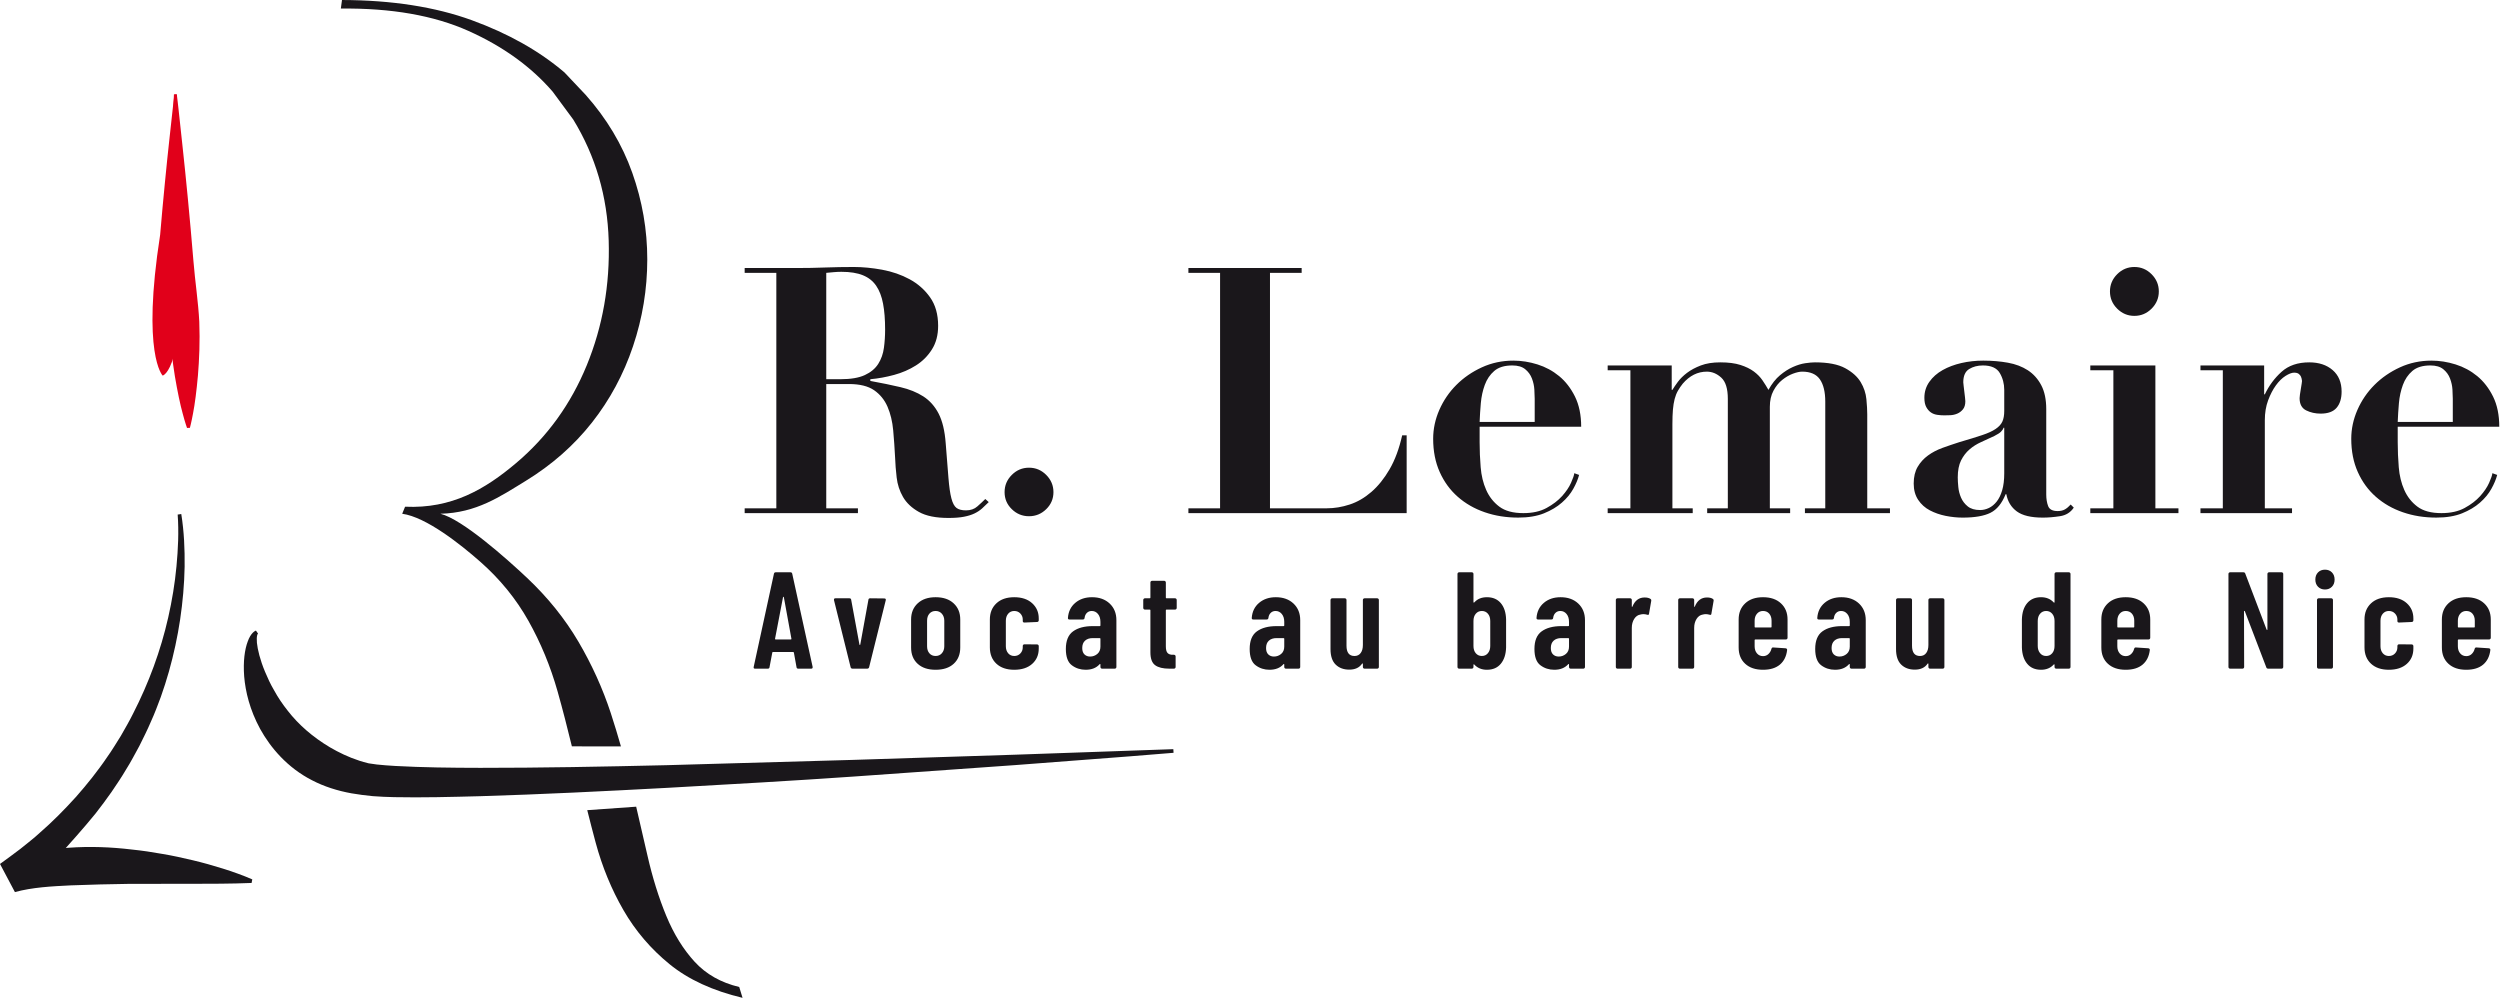 <svg xmlns="http://www.w3.org/2000/svg" width="479" height="192" viewBox="0 0 479 192">
  <g fill="none" fill-rule="evenodd">
    <path fill="#1A171B" d="M105.891 17.561L109.838 22.907C114.111 29.892 116.374 37.628 116.627 46.106 116.878 54.588 115.475 62.549 112.423 69.991 109.369 77.437 104.86 83.68 98.893 88.719 92.928 93.763 86.536 97.499 77.614 97.085L77.061 98.435C81.661 99.063 88.259 104.315 92.034 107.643 95.81 110.974 98.878 114.738 101.243 118.947 103.606 123.152 105.472 127.668 106.838 132.492 107.82 135.97 108.717 139.48 109.573 143.001 112.683 143.01 115.821 143.012 118.972 143.015 118.367 140.901 117.729 138.778 117.029 136.64 115.477 131.913 113.409 127.351 110.824 122.946 108.235 118.548 104.965 114.478 101.016 110.751 97.064 107.024 88.604 99.499 84.375 98.434 91.273 98.27 95.782 95.17 100.77 92.111 105.759 89.048 109.971 85.337 113.412 80.969 116.85 76.605 119.478 71.723 121.292 66.327 123.104 60.93 124.015 55.396 124.018 49.719 124.022 44.046 123.061 38.503 121.139 33.095 119.217 27.688 116.246 22.72 112.231 18.196L108.148 13.874C103.322 9.758 97.404 6.426 90.397 3.871 83.386 1.321 75.097.03 65.525.001L65.306 1.64C74.979 1.535 83.126 2.96 89.745 5.92 96.361 8.884 101.745 12.761 105.891 17.561M133.106 184.287C130.921 181.908 129.103 178.974 127.662 175.489 126.218 172.003 125.016 168.143 124.052 163.917 123.365 160.906 122.637 157.767 121.891 154.562 118.751 154.796 115.627 155.019 112.516 155.227 113.041 157.318 113.575 159.396 114.126 161.44 115.383 166.093 117.161 170.41 119.456 174.387 121.75 178.362 124.696 181.812 128.296 184.744 131.892 187.674 136.551 189.821 142.272 191.187L141.637 189.11C138.136 188.272 135.291 186.664 133.106 184.287"/>
    <g fill="#1A171B" transform="translate(142 51)">
      <path d="M19.013 21.657C20.991 21.657 22.554 21.395 23.698 20.865 24.839 20.338 25.697 19.623 26.269 18.723 26.841 17.82 27.204 16.798 27.357 15.653 27.514 14.513 27.588 13.348 27.588 12.158 27.588 10.225 27.459 8.565 27.193 7.18 26.932 5.795 26.489 4.651 25.875 3.751 25.257 2.848 24.413 2.178 23.332 1.738 22.257 1.299 20.883 1.079 19.212 1.079 18.727 1.079 18.242 1.1 17.761 1.145L16.31 1.278 16.31 21.657 19.013 21.657zM.678 1.278L.678.353 10.638.353C12.483.353 14.307.322 16.111.252 17.914.189 19.739.155 21.584.155 23.3.155 25.114.332 27.03.681 28.941 1.037 30.689 1.641 32.273 2.499 33.856 3.353 35.164 4.508 36.197 5.959 37.23 7.41 37.746 9.235 37.746 11.432 37.746 13.194 37.352 14.701 36.556 15.95 35.768 17.206 34.746 18.228 33.49 19.02 32.238 19.812 30.842 20.418 29.304 20.834 27.766 21.252 26.245 21.528 24.755 21.657L24.755 21.988C26.907 22.382 28.83 22.777 30.525 23.178 32.217 23.572 33.678 24.165 34.91 24.953 36.141 25.749 37.118 26.848 37.843 28.253 38.569 29.663 39.019 31.553 39.197 33.929 39.417 36.699 39.591 38.917 39.724 40.588 39.86 42.259 40.041 43.553 40.285 44.478 40.526 45.406 40.857 46.016 41.276 46.327 41.691 46.634 42.298 46.787 43.087 46.787 43.966 46.787 44.691 46.536 45.263 46.027 45.835 45.524 46.341 45.05 46.784 44.61L47.44 45.203C47 45.646 46.571 46.051 46.156 46.428 45.738 46.798 45.253 47.118 44.705 47.38 44.154 47.645 43.484 47.855 42.692 48.008 41.904 48.162 40.91 48.238 39.724 48.238 37.306 48.238 35.416 47.855 34.055 47.084 32.688 46.316 31.68 45.36 31.017 44.216 30.357 43.072 29.953 41.83 29.799 40.487 29.642 39.148 29.545 37.881 29.503 36.699 29.412 34.895 29.29 33.148 29.137 31.456 28.983 29.76 28.62 28.253 28.052 26.935 27.48 25.616 26.621 24.559 25.481 23.767 24.333 22.979 22.728 22.581 20.663 22.581L16.31 22.581 16.31 46.393 22.38 46.393 22.38 47.314.678 47.314.678 46.393 6.745 46.393 6.745 1.278.678 1.278zM51.86 39.995C52.784 39.07 53.883 38.61 55.156 38.61 56.437 38.61 57.532 39.07 58.456 39.995 59.377 40.919 59.841 42.018 59.841 43.291 59.841 44.568 59.377 45.656 58.456 46.556 57.532 47.46 56.437 47.91 55.156 47.91 53.883 47.91 52.784 47.46 51.86 46.556 50.935 45.656 50.478 44.568 50.478 43.291 50.478 42.018 50.935 40.919 51.86 39.995M107.398.352L107.398 1.28 101.328 1.28 101.328 46.392 112.212 46.392C113.663 46.392 115.125 46.151 116.6 45.666 118.072 45.185 119.457 44.379 120.751 43.259 122.049 42.139 123.214 40.688 124.25 38.905 125.283 37.126 126.082 34.96 126.657 32.407L127.515 32.407 127.515 47.316 85.697 47.316 85.697 46.392 91.766 46.392 91.766 1.28 85.697 1.28 85.697.352 107.398.352zM152.048 25.418C152.048 24.933 152.027 24.34 151.982 23.635 151.94 22.934 151.787 22.229 151.522 21.528 151.256 20.823 150.827 20.23 150.234 19.746 149.645 19.261 148.818 19.02 147.761 19.02 146.268 19.02 145.113 19.372 144.297 20.077 143.484 20.778 142.881 21.671 142.487 22.746 142.092 23.823 141.834 24.989 141.726 26.241 141.618 27.497 141.538 28.693 141.496 29.837L152.048 29.837 152.048 25.418zM141.496 33.727C141.496 35.311 141.562 36.905 141.695 38.51 141.824 40.118 142.176 41.569 142.748 42.863 143.32 44.161 144.154 45.228 145.256 46.062 146.355 46.896 147.897 47.314 149.872 47.314 151.633 47.314 153.116 46.986 154.323 46.327 155.533 45.668 156.524 44.907 157.295 44.053 158.062 43.194 158.634 42.35 159.008 41.51 159.384 40.676 159.59 40.058 159.635 39.664L160.556 39.996C160.337 40.829 159.967 41.722 159.437 42.664 158.91 43.613 158.184 44.492 157.26 45.301 156.335 46.118 155.191 46.798 153.831 47.349 152.467 47.897 150.817 48.172 148.884 48.172 146.599 48.172 144.465 47.834 142.487 47.15 140.505 46.47 138.778 45.479 137.306 44.182 135.834 42.887 134.68 41.304 133.846 39.434 133.009 37.564 132.594 35.443 132.594 33.068 132.594 31.177 132.988 29.332 133.78 27.525 134.572 25.725 135.66 24.13 137.045 22.746 138.43 21.361 140.055 20.241 141.925 19.383 143.795 18.525 145.804 18.096 147.96 18.096 149.502 18.096 151.037 18.34 152.575 18.821 154.117 19.306 155.502 20.053 156.733 21.064 157.961 22.076 158.973 23.384 159.768 24.989 160.556 26.593 160.954 28.519 160.954 30.758L141.496 30.758 141.496 33.727zM178.3 19.02L178.3 23.701 178.432 23.701C178.697 23.265 179.05 22.746 179.489 22.149 179.929 21.56 180.511 20.987 181.237 20.436 181.962 19.889 182.842 19.414 183.878 19.02 184.91 18.626 186.152 18.427 187.6 18.427 189.138 18.427 190.429 18.591 191.458 18.922 192.49 19.25 193.348 19.669 194.032 20.175 194.712 20.68 195.26 21.242 195.679 21.853 196.101 22.47 196.485 23.087 196.833 23.701 197.496 22.515 198.232 21.58 199.045 20.9 199.858 20.22 200.681 19.69 201.518 19.317 202.355 18.943 203.144 18.699 203.894 18.591 204.64 18.483 205.258 18.427 205.739 18.427 208.247 18.427 210.183 18.8 211.544 19.547 212.908 20.293 213.895 21.186 214.512 22.219 215.13 23.251 215.489 24.34 215.601 25.484 215.712 26.628 215.765 27.594 215.765 28.386L215.765 46.393 220.118 46.393 220.118 47.314 203.824 47.314 203.824 46.393 207.721 46.393 207.721 25.944C207.721 24.099 207.379 22.679 206.698 21.692 206.011 20.701 204.881 20.206 203.301 20.206 202.812 20.206 202.219 20.339 201.518 20.6 200.814 20.865 200.133 21.263 199.474 21.79 198.815 22.317 198.253 23.011 197.793 23.869 197.329 24.727 197.102 25.749 197.102 26.935L197.102 46.393 200.992 46.393 200.992 47.314 185.095 47.314 185.095 46.393 189.051 46.393 189.051 25.418C189.051 23.482 188.636 22.132 187.802 21.361 186.961 20.59 186.04 20.206 185.029 20.206 183.271 20.206 181.729 20.977 180.41 22.515 180.061 22.955 179.751 23.405 179.489 23.869 179.228 24.326 179.015 24.856 178.861 25.453 178.708 26.046 178.6 26.726 178.53 27.497 178.467 28.264 178.432 29.199 178.432 30.298L178.432 46.393 182.325 46.393 182.325 47.314 166.031 47.314 166.031 46.393 170.385 46.393 170.385 19.944 166.031 19.944 166.031 19.02 178.3 19.02zM241.884 30.957C241.797 31.222 241.629 31.473 241.385 31.717 241.144 31.958 240.715 32.234 240.101 32.541 239.264 32.935 238.43 33.322 237.597 33.695 236.76 34.072 236.01 34.539 235.354 35.112 234.691 35.684 234.154 36.392 233.735 37.225 233.32 38.059 233.107 39.137 233.107 40.456 233.107 40.982 233.142 41.6 233.212 42.305 233.275 43.006 233.449 43.686 233.735 44.349 234.021 45.005 234.45 45.566 235.022 46.027 235.594 46.491 236.386 46.724 237.398 46.724 237.97 46.724 238.528 46.588 239.079 46.327 239.63 46.062 240.122 45.657 240.562 45.106 241.001 44.555 241.357 43.829 241.619 42.929 241.884 42.029 242.013 40.941 242.013 39.664L242.013 30.957 241.884 30.957zM252.667 47.907C251.501 48.085 250.413 48.175 249.401 48.175 247.162 48.175 245.498 47.778 244.423 46.986 243.346 46.194 242.676 45.095 242.411 43.686L242.278 43.686C241.573 45.448 240.607 46.634 239.376 47.251 238.144 47.865 236.365 48.175 234.035 48.175 232.978 48.175 231.9 48.06 230.801 47.844 229.703 47.621 228.691 47.272 227.767 46.787 226.842 46.302 226.096 45.632 225.527 44.778 224.951 43.92 224.665 42.873 224.665 41.642 224.665 40.368 224.92 39.305 225.426 38.443 225.932 37.585 226.591 36.859 227.407 36.266 228.217 35.677 229.141 35.192 230.177 34.815 231.206 34.442 232.273 34.082 233.376 33.727 235.176 33.203 236.637 32.75 237.757 32.377 238.884 32.003 239.749 31.609 240.363 31.187 240.98 30.772 241.41 30.301 241.654 29.771 241.894 29.244 242.013 28.56 242.013 27.727L242.013 23.701C242.013 22.515 241.727 21.437 241.158 20.471 240.586 19.505 239.508 19.02 237.925 19.02 236.913 19.02 236.034 19.253 235.284 19.71 234.541 20.174 234.164 21.018 234.164 22.253 234.164 22.382 234.189 22.613 234.234 22.944 234.272 23.275 234.318 23.635 234.363 24.032 234.405 24.427 234.45 24.8 234.496 25.152 234.541 25.508 234.558 25.749 234.558 25.878 234.558 26.537 234.405 27.057 234.101 27.427 233.791 27.803 233.428 28.079 233.01 28.253 232.594 28.428 232.155 28.529 231.691 28.553 231.23 28.571 230.847 28.581 230.536 28.581 230.097 28.581 229.647 28.553 229.183 28.484 228.726 28.417 228.314 28.267 227.965 28.023 227.613 27.782 227.317 27.441 227.076 27.001 226.835 26.562 226.71 25.965 226.71 25.218 226.71 24.074 227.03 23.052 227.669 22.152 228.304 21.252 229.155 20.502 230.208 19.909 231.262 19.316 232.462 18.866 233.805 18.556 235.141 18.249 236.54 18.095 237.991 18.095 239.662 18.095 241.232 18.228 242.707 18.493 244.179 18.755 245.453 19.243 246.534 19.944 247.612 20.649 248.467 21.601 249.105 22.812 249.743 24.022 250.061 25.55 250.061 27.395L250.061 43.752C250.061 44.589 250.183 45.325 250.423 45.964 250.668 46.599 251.268 46.92 252.237 46.92 252.81 46.92 253.284 46.812 253.657 46.588 254.027 46.372 254.393 46.062 254.746 45.667L255.335 46.26C254.721 47.181 253.832 47.736 252.667 47.907zM263.649 1.541C264.573.616 265.672.156 266.945.156 268.226.156 269.321.616 270.245 1.541 271.166 2.465 271.63 3.564 271.63 4.837 271.63 6.118 271.166 7.213 270.245 8.137 269.321 9.058 268.226 9.522 266.945 9.522 265.672 9.522 264.573 9.058 263.649 8.137 262.725 7.213 262.268 6.118 262.268 4.837 262.268 3.564 262.725 2.465 263.649 1.541zM270.971 19.021L270.971 46.391 275.391 46.391 275.391 47.315 258.504 47.315 258.504 46.391 262.923 46.391 262.923 19.942 258.504 19.942 258.504 19.021 270.971 19.021zM291.811 19.02L291.811 24.56 291.94 24.56C292.736 22.889 293.8 21.448 295.143 20.241 296.482 19.03 298.254 18.427 300.452 18.427 302.297 18.427 303.794 18.922 304.938 19.91 306.079 20.9 306.651 22.275 306.651 24.033 306.651 25.351 306.33 26.384 305.692 27.13 305.057 27.88 304.035 28.25 302.629 28.25 301.617 28.25 300.693 28.044 299.859 27.629 299.022 27.211 298.603 26.429 298.603 25.285 298.603 25.153 298.624 24.922 298.669 24.594 298.715 24.263 298.767 23.911 298.837 23.537 298.9 23.164 298.955 22.822 299.001 22.515 299.043 22.208 299.067 22.03 299.067 21.989 299.022 21.636 298.955 21.361 298.865 21.162 298.778 20.967 298.638 20.792 298.439 20.635 298.244 20.482 297.944 20.401 297.55 20.401 297.11 20.401 296.559 20.614 295.9 21.029 295.24 21.448 294.626 22.051 294.054 22.847 293.482 23.635 292.987 24.594 292.568 25.714 292.153 26.834 291.94 28.1 291.94 29.506L291.94 46.393 297.152 46.393 297.152 47.314 279.609 47.314 279.609 46.393 283.893 46.393 283.893 19.944 279.609 19.944 279.609 19.02 291.811 19.02zM327.955 25.418C327.955 24.933 327.934 24.34 327.889 23.635 327.847 22.934 327.694 22.229 327.429 21.528 327.163 20.823 326.734 20.23 326.141 19.746 325.552 19.261 324.725 19.02 323.668 19.02 322.175 19.02 321.02 19.372 320.204 20.077 319.391 20.778 318.788 21.671 318.394 22.746 318 23.823 317.741 24.989 317.633 26.241 317.525 27.497 317.445 28.693 317.403 29.837L327.955 29.837 327.955 25.418zM317.403 33.727C317.403 35.311 317.469 36.905 317.602 38.51 317.731 40.118 318.083 41.569 318.655 42.863 319.227 44.161 320.061 45.228 321.163 46.062 322.262 46.896 323.804 47.314 325.779 47.314 327.54 47.314 329.023 46.986 330.23 46.327 331.44 45.668 332.431 44.907 333.202 44.053 333.969 43.194 334.541 42.35 334.915 41.51 335.291 40.676 335.497 40.058 335.543 39.664L336.463 39.996C336.244 40.829 335.874 41.722 335.344 42.664 334.817 43.613 334.091 44.492 333.167 45.301 332.243 46.118 331.098 46.798 329.738 47.349 328.374 47.897 326.724 48.172 324.791 48.172 322.507 48.172 320.372 47.834 318.394 47.15 316.412 46.47 314.686 45.479 313.213 44.182 311.741 42.887 310.587 41.304 309.753 39.434 308.916 37.564 308.501 35.443 308.501 33.068 308.501 31.177 308.895 29.332 309.687 27.525 310.479 25.725 311.567 24.13 312.952 22.746 314.337 21.361 315.962 20.241 317.832 19.383 319.702 18.525 321.711 18.096 323.867 18.096 325.409 18.096 326.944 18.34 328.482 18.821 330.024 19.306 331.409 20.053 332.64 21.064 333.868 22.076 334.88 23.384 335.675 24.989 336.463 26.593 336.861 28.519 336.861 30.758L317.403 30.758 317.403 33.727zM6.63 71.523L9.505 71.523C9.609 71.523 9.655 71.477 9.637 71.39L8.186 63.426C8.169 63.37 8.144 63.343 8.109 63.343 8.071 63.343 8.047 63.37 8.026 63.426L6.498 71.39C6.48 71.477 6.526 71.523 6.63 71.523M10.614 76.829L10.112 74.059C10.112 73.968 10.059 73.923 9.955 73.923L6.128 73.923C6.023 73.923 5.971 73.958 5.971 74.031L5.441 76.829C5.423 77.02 5.312 77.118 5.102 77.118L2.671 77.118C2.444 77.118 2.353 77 2.409 76.773L6.285 58.94C6.323 58.745 6.435 58.651 6.63 58.651L9.456 58.651C9.644 58.651 9.759 58.745 9.794 58.94L13.701 76.773 13.701 76.877C13.701 77.038 13.603 77.118 13.408 77.118L10.956 77.118C10.747 77.118 10.631 77.02 10.614 76.829M20.982 76.854L17.79 63.978 17.79 63.87C17.79 63.713 17.884 63.633 18.08 63.633L20.745 63.633C20.954 63.633 21.069 63.731 21.087 63.926L22.67 72.501C22.688 72.553 22.712 72.577 22.751 72.577 22.786 72.577 22.81 72.553 22.827 72.501L24.387 63.926C24.401 63.731 24.519 63.633 24.729 63.633L27.422 63.661C27.666 63.661 27.76 63.776 27.711 64.003L24.519 76.854C24.463 77.028 24.341 77.116 24.146 77.116L21.348 77.116C21.16 77.116 21.034 77.028 20.982 76.854M38.462 74.163C38.772 73.807 38.926 73.364 38.926 72.816L38.926 67.936C38.926 67.392 38.772 66.942 38.462 66.59 38.155 66.241 37.753 66.063 37.262 66.063 36.77 66.063 36.372 66.234 36.072 66.576 35.772 66.921 35.629 67.374 35.629 67.936L35.629 72.816C35.629 73.378 35.772 73.831 36.072 74.173 36.372 74.519 36.77 74.686 37.262 74.686 37.753 74.686 38.155 74.515 38.462 74.163M33.819 76.179C32.985 75.412 32.566 74.376 32.566 73.053L32.566 67.695C32.566 66.412 32.988 65.379 33.833 64.598 34.677 63.813 35.817 63.426 37.262 63.426 38.72 63.426 39.874 63.813 40.715 64.598 41.563 65.379 41.985 66.412 41.985 67.695L41.985 73.053C41.985 74.376 41.566 75.412 40.729 76.179 39.895 76.947 38.741 77.327 37.262 77.327 35.8 77.327 34.652 76.947 33.819 76.179M48.91 76.166C48.076 75.392 47.657 74.349 47.657 73.03L47.657 67.696C47.657 66.413 48.076 65.38 48.91 64.599 49.743 63.814 50.884 63.427 52.325 63.427 53.769 63.427 54.913 63.807 55.757 64.571 56.602 65.338 57.024 66.308 57.024 67.487L57.024 67.857C57.024 67.948 56.992 68.017 56.933 68.08 56.867 68.143 56.797 68.174 56.706 68.174L54.278 68.279C54.069 68.279 53.961 68.181 53.961 67.986L53.961 67.696C53.961 67.257 53.807 66.877 53.5 66.549 53.193 66.224 52.803 66.064 52.325 66.064 51.854 66.064 51.463 66.238 51.163 66.591 50.867 66.939 50.72 67.389 50.72 67.937L50.72 72.817C50.72 73.362 50.867 73.808 51.163 74.164 51.463 74.513 51.854 74.687 52.325 74.687 52.803 74.687 53.193 74.527 53.5 74.202 53.807 73.878 53.961 73.484 53.961 73.03L53.961 72.762C53.961 72.674 53.992 72.601 54.055 72.538 54.114 72.475 54.191 72.448 54.278 72.448L56.706 72.472C56.797 72.472 56.867 72.503 56.933 72.566 56.992 72.625 57.024 72.702 57.024 72.789L57.024 73.264C57.024 74.481 56.602 75.458 55.757 76.208 54.913 76.955 53.769 77.328 52.325 77.328 50.884 77.328 49.743 76.941 48.91 76.166M68.249 74.292C68.643 73.957 68.842 73.493 68.842 72.897L68.842 71.39C68.842 71.306 68.797 71.261 68.709 71.261L67.363 71.261C66.745 71.261 66.26 71.421 65.898 71.749 65.538 72.074 65.357 72.545 65.357 73.158 65.357 73.703 65.5 74.111 65.779 74.383 66.062 74.658 66.424 74.795 66.864 74.795 67.391 74.795 67.851 74.627 68.249 74.292M70.61 64.636C71.472 65.446 71.901 66.513 71.901 67.828L71.901 76.8C71.901 76.888 71.87 76.964 71.81 77.024 71.748 77.086 71.671 77.118 71.584 77.118L69.159 77.118C69.069 77.118 68.995 77.086 68.933 77.024 68.873 76.964 68.842 76.888 68.842 76.8L68.842 76.326C68.842 76.27 68.824 76.239 68.786 76.221 68.755 76.204 68.72 76.221 68.681 76.27 68.047 76.978 67.16 77.327 66.016 77.327 65.015 77.327 64.129 77.041 63.369 76.469 62.601 75.9 62.217 74.857 62.217 73.347 62.217 71.76 62.678 70.633 63.602 69.967 64.53 69.297 65.779 68.965 67.363 68.965L68.709 68.965C68.797 68.965 68.842 68.92 68.842 68.833L68.842 68.146C68.842 67.514 68.681 67.008 68.364 66.628 68.047 66.252 67.652 66.063 67.178 66.063 66.808 66.063 66.501 66.182 66.257 66.419 66.006 66.656 65.859 66.974 65.807 67.382 65.79 67.591 65.674 67.696 65.462 67.696L62.905 67.696C62.692 67.696 62.598 67.591 62.615 67.382 62.702 66.185 63.173 65.226 64.024 64.504 64.879 63.782 65.947 63.426 67.23 63.426 68.619 63.426 69.749 63.827 70.61 64.636M83.367 65.704C83.301 65.77 83.228 65.798 83.144 65.798L81.508 65.798C81.417 65.798 81.376 65.84 81.376 65.927L81.376 72.841C81.376 73.459 81.487 73.884 81.714 74.122 81.948 74.359 82.286 74.47 82.747 74.453L82.931 74.453C83.019 74.453 83.092 74.484 83.155 74.544 83.217 74.607 83.249 74.68 83.249 74.77L83.249 76.801C83.249 76.888 83.217 76.965 83.155 77.024 83.092 77.087 83.019 77.115 82.931 77.115L82.031 77.115C80.835 77.115 79.938 76.898 79.331 76.455 78.721 76.016 78.417 75.193 78.417 73.975L78.417 65.927C78.417 65.84 78.372 65.798 78.288 65.798L77.364 65.798C77.277 65.798 77.2 65.77 77.141 65.704 77.078 65.641 77.047 65.568 77.047 65.484L77.047 63.95C77.047 63.866 77.078 63.789 77.141 63.73 77.2 63.667 77.277 63.632 77.364 63.632L78.288 63.632C78.372 63.632 78.417 63.594 78.417 63.503L78.417 60.601C78.417 60.513 78.449 60.437 78.508 60.377 78.574 60.315 78.644 60.283 78.735 60.283L81.058 60.283C81.145 60.283 81.222 60.315 81.281 60.377 81.344 60.437 81.376 60.513 81.376 60.601L81.376 63.503C81.376 63.594 81.417 63.632 81.508 63.632L83.144 63.632C83.228 63.632 83.301 63.667 83.367 63.73 83.43 63.789 83.458 63.866 83.458 63.95L83.458 65.484C83.458 65.568 83.43 65.641 83.367 65.704M103.47 74.292C103.864 73.957 104.063 73.493 104.063 72.897L104.063 71.39C104.063 71.306 104.018 71.261 103.93 71.261L102.584 71.261C101.966 71.261 101.482 71.421 101.119 71.749 100.759 72.074 100.578 72.545 100.578 73.158 100.578 73.703 100.721 74.111 101 74.383 101.283 74.658 101.645 74.795 102.085 74.795 102.612 74.795 103.072 74.627 103.47 74.292M105.832 64.636C106.693 65.446 107.122 66.513 107.122 67.828L107.122 76.8C107.122 76.888 107.091 76.964 107.032 77.024 106.969 77.086 106.892 77.118 106.805 77.118L104.38 77.118C104.29 77.118 104.216 77.086 104.154 77.024 104.094 76.964 104.063 76.888 104.063 76.8L104.063 76.326C104.063 76.27 104.045 76.239 104.007 76.221 103.976 76.204 103.941 76.221 103.902 76.27 103.268 76.978 102.382 77.327 101.237 77.327 100.236 77.327 99.35 77.041 98.59 76.469 97.822 75.9 97.438 74.857 97.438 73.347 97.438 71.76 97.899 70.633 98.823 69.967 99.751 69.297 101 68.965 102.584 68.965L103.93 68.965C104.018 68.965 104.063 68.92 104.063 68.833L104.063 68.146C104.063 67.514 103.902 67.008 103.585 66.628 103.268 66.252 102.873 66.063 102.399 66.063 102.029 66.063 101.722 66.182 101.478 66.419 101.227 66.656 101.08 66.974 101.028 67.382 101.011 67.591 100.895 67.696 100.683 67.696L98.126 67.696C97.913 67.696 97.819 67.591 97.836 67.382 97.923 66.185 98.394 65.226 99.245 64.504 100.1 63.782 101.168 63.426 102.451 63.426 103.84 63.426 104.97 63.827 105.832 64.636M119.219 63.728C119.282 63.666 119.355 63.634 119.442 63.634L121.873 63.634C121.961 63.634 122.034 63.666 122.097 63.728 122.16 63.791 122.191 63.864 122.191 63.948L122.191 76.799C122.191 76.887 122.16 76.963 122.097 77.026 122.034 77.085 121.961 77.117 121.873 77.117L119.442 77.117C119.355 77.117 119.282 77.085 119.219 77.026 119.156 76.963 119.128 76.887 119.128 76.799L119.128 76.22C119.128 76.164 119.111 76.133 119.076 76.116 119.037 76.098 119.003 76.116 118.971 76.164 118.458 76.921 117.642 77.302 116.519 77.302 115.444 77.302 114.576 76.981 113.917 76.339 113.257 75.697 112.926 74.706 112.926 73.37L112.926 63.948C112.926 63.864 112.957 63.791 113.02 63.728 113.079 63.666 113.156 63.634 113.243 63.634L115.671 63.634C115.762 63.634 115.832 63.666 115.898 63.728 115.957 63.791 115.989 63.864 115.989 63.948L115.989 72.711C115.989 74.03 116.498 74.689 117.52 74.689 118.029 74.689 118.423 74.5 118.706 74.12 118.989 73.743 119.128 73.231 119.128 72.578L119.128 63.948C119.128 63.864 119.156 63.791 119.219 63.728M143.085 66.59C142.785 66.238 142.398 66.063 141.924 66.063 141.449 66.063 141.062 66.238 140.762 66.59 140.462 66.942 140.315 67.406 140.315 67.985L140.315 72.764C140.315 73.347 140.462 73.807 140.762 74.163 141.062 74.512 141.449 74.686 141.924 74.686 142.398 74.686 142.785 74.512 143.085 74.149 143.385 73.786 143.532 73.326 143.532 72.764L143.532 67.985C143.532 67.406 143.385 66.942 143.085 66.59M145.552 64.56C146.193 65.317 146.532 66.353 146.567 67.671L146.567 73.054C146.532 74.355 146.2 75.391 145.565 76.165 144.931 76.94 144.041 77.327 142.9 77.327 141.896 77.327 141.09 76.992 140.472 76.326 140.438 76.288 140.399 76.277 140.368 76.284 140.333 76.295 140.315 76.326 140.315 76.378L140.315 76.8C140.315 76.888 140.284 76.964 140.225 77.024 140.158 77.086 140.085 77.118 139.998 77.118L137.57 77.118C137.483 77.118 137.406 77.086 137.343 77.024 137.284 76.964 137.253 76.888 137.253 76.8L137.253 58.964C137.253 58.877 137.284 58.804 137.343 58.741 137.406 58.678 137.483 58.65 137.57 58.65L139.998 58.65C140.085 58.65 140.158 58.678 140.225 58.741 140.284 58.804 140.315 58.877 140.315 58.964L140.315 64.371C140.315 64.427 140.336 64.455 140.382 64.455 140.424 64.455 140.472 64.427 140.528 64.371 141.107 63.74 141.896 63.426 142.9 63.426 144.027 63.426 144.906 63.803 145.552 64.56M158.03 74.292C158.424 73.957 158.623 73.493 158.623 72.897L158.623 71.39C158.623 71.306 158.578 71.261 158.491 71.261L157.144 71.261C156.527 71.261 156.042 71.421 155.679 71.749 155.32 72.074 155.138 72.545 155.138 73.158 155.138 73.703 155.281 74.111 155.56 74.383 155.843 74.658 156.206 74.795 156.645 74.795 157.172 74.795 157.632 74.627 158.03 74.292M160.392 64.636C161.253 65.446 161.682 66.513 161.682 67.828L161.682 76.8C161.682 76.888 161.651 76.964 161.592 77.024 161.529 77.086 161.452 77.118 161.365 77.118L158.941 77.118C158.85 77.118 158.777 77.086 158.714 77.024 158.655 76.964 158.623 76.888 158.623 76.8L158.623 76.326C158.623 76.27 158.606 76.239 158.567 76.221 158.536 76.204 158.501 76.221 158.463 76.27 157.828 76.978 156.942 77.327 155.798 77.327 154.796 77.327 153.91 77.041 153.15 76.469 152.382 75.9 151.999 74.857 151.999 73.347 151.999 71.76 152.459 70.633 153.384 69.967 154.312 69.297 155.56 68.965 157.144 68.965L158.491 68.965C158.578 68.965 158.623 68.92 158.623 68.833L158.623 68.146C158.623 67.514 158.463 67.008 158.145 66.628 157.828 66.252 157.434 66.063 156.959 66.063 156.589 66.063 156.282 66.182 156.038 66.419 155.787 66.656 155.641 66.974 155.588 67.382 155.571 67.591 155.456 67.696 155.243 67.696L152.686 67.696C152.473 67.696 152.379 67.591 152.396 67.382 152.484 66.185 152.955 65.226 153.806 64.504 154.66 63.782 155.728 63.426 157.012 63.426 158.4 63.426 159.53 63.827 160.392 64.636M174.215 63.739C174.355 63.826 174.41 63.959 174.376 64.137L173.953 66.589C173.936 66.802 173.81 66.864 173.58 66.774 173.336 66.707 173.109 66.669 172.897 66.669 172.687 66.669 172.492 66.697 172.317 66.746 171.822 66.819 171.421 67.095 171.114 67.58 170.807 68.061 170.653 68.637 170.653 69.31L170.653 76.799C170.653 76.89 170.626 76.963 170.563 77.026 170.5 77.085 170.423 77.117 170.34 77.117L167.908 77.117C167.821 77.117 167.748 77.085 167.685 77.026 167.622 76.963 167.594 76.89 167.594 76.799L167.594 63.952C167.594 63.864 167.622 63.791 167.685 63.728 167.748 63.666 167.821 63.634 167.908 63.634L170.34 63.634C170.423 63.634 170.5 63.666 170.563 63.728 170.626 63.791 170.653 63.864 170.653 63.952L170.653 65.166C170.653 65.235 170.671 65.274 170.706 65.284 170.741 65.291 170.769 65.263 170.786 65.19 171.26 64.049 172.035 63.477 173.109 63.477 173.58 63.477 173.953 63.564 174.215 63.739M186.166 63.739C186.305 63.826 186.361 63.959 186.326 64.137L185.904 66.589C185.887 66.802 185.761 66.864 185.531 66.774 185.287 66.707 185.06 66.669 184.847 66.669 184.638 66.669 184.442 66.697 184.268 66.746 183.773 66.819 183.371 67.095 183.064 67.58 182.757 68.061 182.604 68.637 182.604 69.31L182.604 76.799C182.604 76.89 182.576 76.963 182.513 77.026 182.45 77.085 182.374 77.117 182.29 77.117L179.859 77.117C179.771 77.117 179.698 77.085 179.635 77.026 179.573 76.963 179.545 76.89 179.545 76.799L179.545 63.952C179.545 63.864 179.573 63.791 179.635 63.728 179.698 63.666 179.771 63.634 179.859 63.634L182.29 63.634C182.374 63.634 182.45 63.666 182.513 63.728 182.576 63.791 182.604 63.864 182.604 63.952L182.604 65.166C182.604 65.235 182.621 65.274 182.656 65.284 182.691 65.291 182.719 65.263 182.737 65.19 183.211 64.049 183.985 63.477 185.06 63.477 185.531 63.477 185.904 63.564 186.166 63.739M194.634 66.59C194.334 66.942 194.188 67.389 194.188 67.936L194.188 69.098C194.188 69.185 194.233 69.227 194.317 69.227L197.303 69.227C197.387 69.227 197.432 69.185 197.432 69.098L197.432 67.936C197.432 67.375 197.282 66.921 196.985 66.576 196.685 66.231 196.291 66.063 195.796 66.063 195.322 66.063 194.934 66.238 194.634 66.59M200.401 71.432C200.338 71.491 200.265 71.522 200.177 71.522L194.317 71.522C194.233 71.522 194.188 71.568 194.188 71.655L194.188 72.817C194.188 73.378 194.334 73.835 194.634 74.188 194.934 74.54 195.322 74.714 195.796 74.714 196.201 74.714 196.546 74.585 196.825 74.32 197.108 74.058 197.303 73.724 197.408 73.319 197.46 73.124 197.575 73.036 197.749 73.054L200.122 73.211C200.334 73.246 200.432 73.361 200.411 73.553 200.272 74.753 199.811 75.677 199.03 76.34 198.245 76.996 197.17 77.327 195.796 77.327 194.355 77.327 193.215 76.947 192.381 76.179 191.544 75.412 191.125 74.372 191.125 73.054L191.125 67.696C191.125 66.412 191.544 65.379 192.381 64.598 193.215 63.813 194.355 63.426 195.796 63.426 197.237 63.426 198.381 63.813 199.225 64.598 200.073 65.379 200.495 66.412 200.495 67.696L200.495 71.205C200.495 71.296 200.463 71.369 200.401 71.432M211.824 74.292C212.218 73.957 212.417 73.493 212.417 72.897L212.417 71.39C212.417 71.306 212.372 71.261 212.284 71.261L210.938 71.261C210.32 71.261 209.836 71.421 209.473 71.749 209.113 72.074 208.932 72.545 208.932 73.158 208.932 73.703 209.075 74.111 209.354 74.383 209.637 74.658 210 74.795 210.439 74.795 210.966 74.795 211.426 74.627 211.824 74.292M214.186 64.636C215.047 65.446 215.476 66.513 215.476 67.828L215.476 76.8C215.476 76.888 215.445 76.964 215.386 77.024 215.323 77.086 215.246 77.118 215.159 77.118L212.734 77.118C212.644 77.118 212.57 77.086 212.508 77.024 212.448 76.964 212.417 76.888 212.417 76.8L212.417 76.326C212.417 76.27 212.4 76.239 212.361 76.221 212.33 76.204 212.295 76.221 212.257 76.27 211.622 76.978 210.736 77.327 209.591 77.327 208.59 77.327 207.704 77.041 206.944 76.469 206.176 75.9 205.793 74.857 205.793 73.347 205.793 71.76 206.253 70.633 207.177 69.967 208.105 69.297 209.354 68.965 210.938 68.965L212.284 68.965C212.372 68.965 212.417 68.92 212.417 68.833L212.417 68.146C212.417 67.514 212.257 67.008 211.939 66.628 211.622 66.252 211.227 66.063 210.753 66.063 210.383 66.063 210.076 66.182 209.832 66.419 209.581 66.656 209.434 66.974 209.382 67.382 209.365 67.591 209.25 67.696 209.037 67.696L206.48 67.696C206.267 67.696 206.173 67.591 206.19 67.382 206.277 66.185 206.748 65.226 207.6 64.504 208.454 63.782 209.522 63.426 210.805 63.426 212.194 63.426 213.324 63.827 214.186 64.636M227.573 63.728C227.636 63.666 227.709 63.634 227.796 63.634L230.228 63.634C230.315 63.634 230.388 63.666 230.451 63.728 230.514 63.791 230.545 63.864 230.545 63.948L230.545 76.799C230.545 76.887 230.514 76.963 230.451 77.026 230.388 77.085 230.315 77.117 230.228 77.117L227.796 77.117C227.709 77.117 227.636 77.085 227.573 77.026 227.51 76.963 227.482 76.887 227.482 76.799L227.482 76.22C227.482 76.164 227.465 76.133 227.43 76.116 227.392 76.098 227.357 76.116 227.325 76.164 226.812 76.921 225.996 77.302 224.873 77.302 223.798 77.302 222.93 76.981 222.271 76.339 221.611 75.697 221.28 74.706 221.28 73.37L221.28 63.948C221.28 63.864 221.311 63.791 221.374 63.728 221.433 63.666 221.51 63.634 221.597 63.634L224.025 63.634C224.116 63.634 224.186 63.666 224.252 63.728 224.311 63.791 224.343 63.864 224.343 63.948L224.343 72.711C224.343 74.03 224.852 74.689 225.874 74.689 226.383 74.689 226.778 74.5 227.06 74.12 227.343 73.743 227.482 73.231 227.482 72.578L227.482 63.948C227.482 63.864 227.51 63.791 227.573 63.728M251.201 74.163C251.501 73.807 251.651 73.347 251.651 72.764L251.651 67.985C251.651 67.406 251.501 66.942 251.201 66.59 250.901 66.241 250.517 66.063 250.039 66.063 249.565 66.063 249.178 66.241 248.881 66.59 248.581 66.942 248.431 67.406 248.431 67.985L248.431 72.764C248.431 73.326 248.581 73.79 248.881 74.149 249.178 74.512 249.565 74.686 250.039 74.686 250.517 74.686 250.901 74.515 251.201 74.163M251.742 58.741C251.805 58.681 251.878 58.65 251.968 58.65L254.393 58.65C254.48 58.65 254.557 58.681 254.616 58.741 254.679 58.803 254.71 58.877 254.71 58.967L254.71 76.8C254.71 76.887 254.679 76.964 254.616 77.023 254.557 77.086 254.48 77.117 254.393 77.117L251.968 77.117C251.878 77.117 251.805 77.086 251.742 77.023 251.682 76.964 251.651 76.887 251.651 76.8L251.651 76.378C251.651 76.326 251.634 76.294 251.595 76.284 251.564 76.277 251.529 76.287 251.491 76.326 250.877 76.995 250.067 77.327 249.066 77.327 247.922 77.327 247.032 76.94 246.401 76.165 245.766 75.394 245.435 74.355 245.396 73.053L245.396 67.671C245.435 66.352 245.77 65.316 246.412 64.559 247.057 63.802 247.936 63.426 249.066 63.426 250.067 63.426 250.877 63.76 251.491 64.427 251.529 64.462 251.564 64.476 251.595 64.465 251.634 64.458 251.651 64.427 251.651 64.371L251.651 58.967C251.651 58.877 251.682 58.803 251.742 58.741M264.126 66.59C263.826 66.942 263.679 67.389 263.679 67.936L263.679 69.098C263.679 69.185 263.725 69.227 263.808 69.227L266.794 69.227C266.878 69.227 266.923 69.185 266.923 69.098L266.923 67.936C266.923 67.375 266.773 66.921 266.477 66.576 266.177 66.231 265.783 66.063 265.287 66.063 264.813 66.063 264.426 66.238 264.126 66.59M269.892 71.432C269.829 71.491 269.756 71.522 269.669 71.522L263.808 71.522C263.725 71.522 263.679 71.568 263.679 71.655L263.679 72.817C263.679 73.378 263.826 73.835 264.126 74.188 264.426 74.54 264.813 74.714 265.287 74.714 265.692 74.714 266.037 74.585 266.317 74.32 266.599 74.058 266.794 73.724 266.899 73.319 266.951 73.124 267.067 73.036 267.241 73.054L269.613 73.211C269.826 73.246 269.923 73.361 269.903 73.553 269.763 74.753 269.303 75.677 268.521 76.34 267.736 76.996 266.662 77.327 265.287 77.327 263.847 77.327 262.706 76.947 261.872 76.179 261.035 75.412 260.617 74.372 260.617 73.054L260.617 67.696C260.617 66.412 261.035 65.379 261.872 64.598 262.706 63.813 263.847 63.426 265.287 63.426 266.728 63.426 267.872 63.813 268.717 64.598 269.564 65.379 269.986 66.412 269.986 67.696L269.986 71.205C269.986 71.296 269.955 71.369 269.892 71.432M285.063 77.024C285 76.962 284.972 76.888 284.972 76.801L284.972 58.965C284.972 58.878 285 58.801 285.063 58.742 285.125 58.679 285.199 58.648 285.286 58.648L287.818 58.648C288.014 58.648 288.136 58.728 288.188 58.885L292.277 69.625C292.315 69.678 292.35 69.702 292.385 69.702 292.42 69.702 292.437 69.667 292.437 69.598L292.437 58.965C292.437 58.878 292.468 58.801 292.531 58.742 292.591 58.679 292.667 58.648 292.755 58.648L295.155 58.648C295.242 58.648 295.315 58.679 295.378 58.742 295.441 58.801 295.468 58.878 295.468 58.965L295.468 76.801C295.468 76.888 295.441 76.962 295.378 77.024 295.315 77.087 295.242 77.115 295.155 77.115L292.594 77.115C292.402 77.115 292.277 77.038 292.228 76.878L288.112 66.113C288.091 66.06 288.059 66.043 288.017 66.05 287.975 66.057 287.951 66.088 287.951 66.141L287.979 76.801C287.979 76.888 287.948 76.962 287.888 77.024 287.825 77.087 287.752 77.115 287.662 77.115L285.286 77.115C285.199 77.115 285.125 77.087 285.063 77.024M302.028 77.024C301.965 76.962 301.937 76.888 301.937 76.801L301.937 63.95C301.937 63.866 301.965 63.789 302.028 63.727 302.09 63.667 302.164 63.632 302.251 63.632L304.679 63.632C304.766 63.632 304.843 63.667 304.902 63.727 304.965 63.789 304.996 63.866 304.996 63.95L304.996 76.801C304.996 76.888 304.965 76.962 304.902 77.024 304.843 77.087 304.766 77.115 304.679 77.115L302.251 77.115C302.164 77.115 302.09 77.087 302.028 77.024M302.132 61.417C301.79 61.068 301.62 60.608 301.62 60.046 301.62 59.485 301.79 59.028 302.132 58.672 302.478 58.323 302.921 58.149 303.465 58.149 304.009 58.149 304.456 58.323 304.797 58.672 305.143 59.028 305.31 59.485 305.31 60.046 305.31 60.608 305.143 61.068 304.797 61.417 304.456 61.77 304.009 61.948 303.465 61.948 302.921 61.948 302.478 61.77 302.132 61.417M312.288 76.166C311.455 75.392 311.036 74.349 311.036 73.03L311.036 67.696C311.036 66.413 311.455 65.38 312.288 64.599 313.122 63.814 314.263 63.427 315.703 63.427 317.148 63.427 318.292 63.807 319.136 64.571 319.98 65.338 320.402 66.308 320.402 67.487L320.402 67.857C320.402 67.948 320.371 68.017 320.312 68.08 320.245 68.143 320.176 68.174 320.085 68.174L317.657 68.279C317.448 68.279 317.34 68.181 317.34 67.986L317.34 67.696C317.34 67.257 317.186 66.877 316.879 66.549 316.572 66.224 316.181 66.064 315.703 66.064 315.233 66.064 314.842 66.238 314.542 66.591 314.245 66.939 314.099 67.389 314.099 67.937L314.099 72.817C314.099 73.362 314.245 73.808 314.542 74.164 314.842 74.513 315.233 74.687 315.703 74.687 316.181 74.687 316.572 74.527 316.879 74.202 317.186 73.878 317.34 73.484 317.34 73.03L317.34 72.762C317.34 72.674 317.371 72.601 317.434 72.538 317.493 72.475 317.57 72.448 317.657 72.448L320.085 72.472C320.176 72.472 320.245 72.503 320.312 72.566 320.371 72.625 320.402 72.702 320.402 72.789L320.402 73.264C320.402 74.481 319.98 75.458 319.136 76.208 318.292 76.955 317.148 77.328 315.703 77.328 314.263 77.328 313.122 76.941 312.288 76.166M329.373 66.59C329.073 66.942 328.926 67.389 328.926 67.936L328.926 69.098C328.926 69.185 328.972 69.227 329.055 69.227L332.041 69.227C332.125 69.227 332.17 69.185 332.17 69.098L332.17 67.936C332.17 67.375 332.02 66.921 331.724 66.576 331.424 66.231 331.03 66.063 330.534 66.063 330.06 66.063 329.673 66.238 329.373 66.59M335.139 71.432C335.076 71.491 335.003 71.522 334.916 71.522L329.055 71.522C328.972 71.522 328.926 71.568 328.926 71.655L328.926 72.817C328.926 73.378 329.073 73.835 329.373 74.188 329.673 74.54 330.06 74.714 330.534 74.714 330.939 74.714 331.284 74.585 331.563 74.32 331.846 74.058 332.041 73.724 332.146 73.319 332.198 73.124 332.313 73.036 332.488 73.054L334.86 73.211C335.073 73.246 335.17 73.361 335.149 73.553 335.01 74.753 334.549 75.677 333.768 76.34 332.983 76.996 331.909 77.327 330.534 77.327 329.094 77.327 327.953 76.947 327.119 76.179 326.282 75.412 325.863 74.372 325.863 73.054L325.863 67.696C325.863 66.412 326.282 65.379 327.119 64.598 327.953 63.813 329.094 63.426 330.534 63.426 331.975 63.426 333.119 63.813 333.963 64.598 334.811 65.379 335.233 66.412 335.233 67.696L335.233 71.205C335.233 71.296 335.202 71.369 335.139 71.432"/>
    </g>
    <path fill="#1A171B" d="M49.438,121.394 C49.438,121.394 49.407,121.431 49.344,121.506 C49.311,121.569 49.311,121.623 49.262,121.771 C49.194,122.048 49.173,122.528 49.227,123.175 C49.361,124.469 49.822,126.412 50.776,128.702 C51.257,129.845 51.812,131.088 52.565,132.348 C53.26,133.632 54.142,134.931 55.159,136.215 C57.177,138.81 59.879,141.201 63.228,143.19 C64.912,144.173 66.782,145.084 68.875,145.759 C69.4,145.923 69.932,146.085 70.482,146.216 L70.585,146.242 C70.546,146.238 70.742,146.27 70.511,146.237 L70.571,146.245 L70.803,146.279 L71.268,146.345 L72.207,146.479 C73.401,146.587 74.455,146.702 75.781,146.76 C80.874,147.041 86.371,147.112 92.038,147.119 C103.389,147.128 115.529,146.896 127.667,146.61 C139.808,146.265 151.949,145.921 163.33,145.598 C174.716,145.234 185.342,144.894 194.45,144.602 C212.666,143.966 224.811,143.54 224.811,143.54 L224.853,144.236 C224.853,144.236 221.823,144.482 216.522,144.911 C211.22,145.316 203.645,145.895 194.556,146.589 C185.464,147.234 174.854,147.986 163.487,148.792 C152.117,149.584 139.981,150.275 127.838,150.951 C115.691,151.607 103.544,152.207 92.115,152.547 C86.392,152.699 80.874,152.845 75.531,152.734 C74.247,152.727 72.732,152.627 71.401,152.54 C70.722,152.463 70.049,152.387 69.383,152.31 C68.703,152.221 68.026,152.123 67.354,152.003 C64.674,151.52 62.08,150.7 59.771,149.49 C55.089,147.102 51.833,143.268 49.846,139.665 C47.853,136.009 47.026,132.496 46.785,129.611 C46.564,126.716 46.893,124.415 47.469,122.898 C47.737,122.136 48.1,121.57 48.437,121.232 C48.592,121.073 48.791,120.927 48.903,120.875 C48.993,120.84 49.039,120.822 49.039,120.822 L49.438,121.394 Z"/>
    <path fill="#E1001A" d="M33.875,18.069 C33.875,18.069 34.36,22.049 34.972,28.027 C35.288,31.015 35.665,34.499 36.012,38.236 C36.39,41.972 36.709,45.959 37.056,49.946 C37.374,53.933 37.998,57.908 38.183,61.651 C38.33,65.396 38.173,68.904 37.927,71.912 C37.658,74.923 37.332,77.436 36.988,79.199 C36.667,80.963 36.385,81.973 36.385,81.973 L35.834,81.995 C35.834,81.995 35.473,81.01 35.016,79.278 C34.534,77.546 34.011,75.066 33.507,72.087 C33.027,69.104 32.597,65.621 32.448,61.878 C32.338,58.131 32.649,54.12 32.652,50.119 C32.687,46.117 32.693,42.116 32.776,38.363 C32.829,34.611 32.931,31.107 33.012,28.104 C33.153,22.098 33.324,18.09 33.324,18.09 L33.875,18.069 Z"/>
    <path fill="#E1001A" d="M33.875,18.114 C33.875,18.114 34.009,21.493 34.112,26.558 C34.173,29.088 34.25,32.043 34.285,35.207 C34.346,38.373 34.341,41.746 34.36,45.119 C35.792,70.886 31.171,71.969 31.171,71.969 C31.171,71.969 27.107,67.94 30.687,44.964 C30.985,41.603 31.262,38.242 31.587,35.094 C31.883,31.944 32.206,29.007 32.476,26.488 C33.001,21.451 33.416,18.095 33.416,18.095 L33.875,18.114 Z"/>
    <path fill="#1A171B" d="M48.205,169.175 C46.215,169.259 44.244,169.294 42.284,169.315 L36.43,169.339 L24.875,169.346 L19.18,169.456 L13.568,169.636 C9.875,169.817 6.171,170.011 2.857,170.924 L-0,165.533 C1.294,164.57 2.626,163.646 3.9,162.65 C5.138,161.616 6.458,160.662 7.632,159.551 C10.079,157.431 12.352,155.12 14.527,152.72 C15.598,151.506 16.644,150.265 17.647,148.993 C18.636,147.708 19.625,146.419 20.525,145.067 C21.478,143.748 22.297,142.344 23.169,140.97 C23.972,139.555 24.798,138.151 25.519,136.688 C28.487,130.885 30.79,124.695 32.239,118.267 C32.967,115.058 33.507,111.793 33.814,108.5 C34.121,105.214 34.283,101.874 34.043,98.59 L34.733,98.49 C35.271,101.843 35.414,105.207 35.375,108.587 C35.314,111.966 35.012,115.341 34.514,118.695 C34.01,122.049 33.293,125.377 32.368,128.658 C31.903,130.297 31.385,131.921 30.812,133.533 C30.219,135.132 29.616,136.735 28.903,138.291 C28.238,139.868 27.458,141.392 26.7,142.93 C25.871,144.43 25.09,145.962 24.169,147.411 C23.3,148.894 22.339,150.317 21.371,151.738 C20.387,153.148 19.357,154.527 18.296,155.883 C16.14,158.563 12.607,162.473 12.607,162.473 C12.783,162.458 12.959,162.443 13.135,162.429 C17.213,162.134 21.247,162.291 25.219,162.765 C27.205,162.971 29.18,163.259 31.139,163.616 C33.099,163.941 35.042,164.377 36.973,164.834 C38.905,165.294 40.819,165.831 42.717,166.428 C44.612,167.028 46.493,167.686 48.336,168.49 L48.205,169.175 Z"/>
  </g>
</svg>
